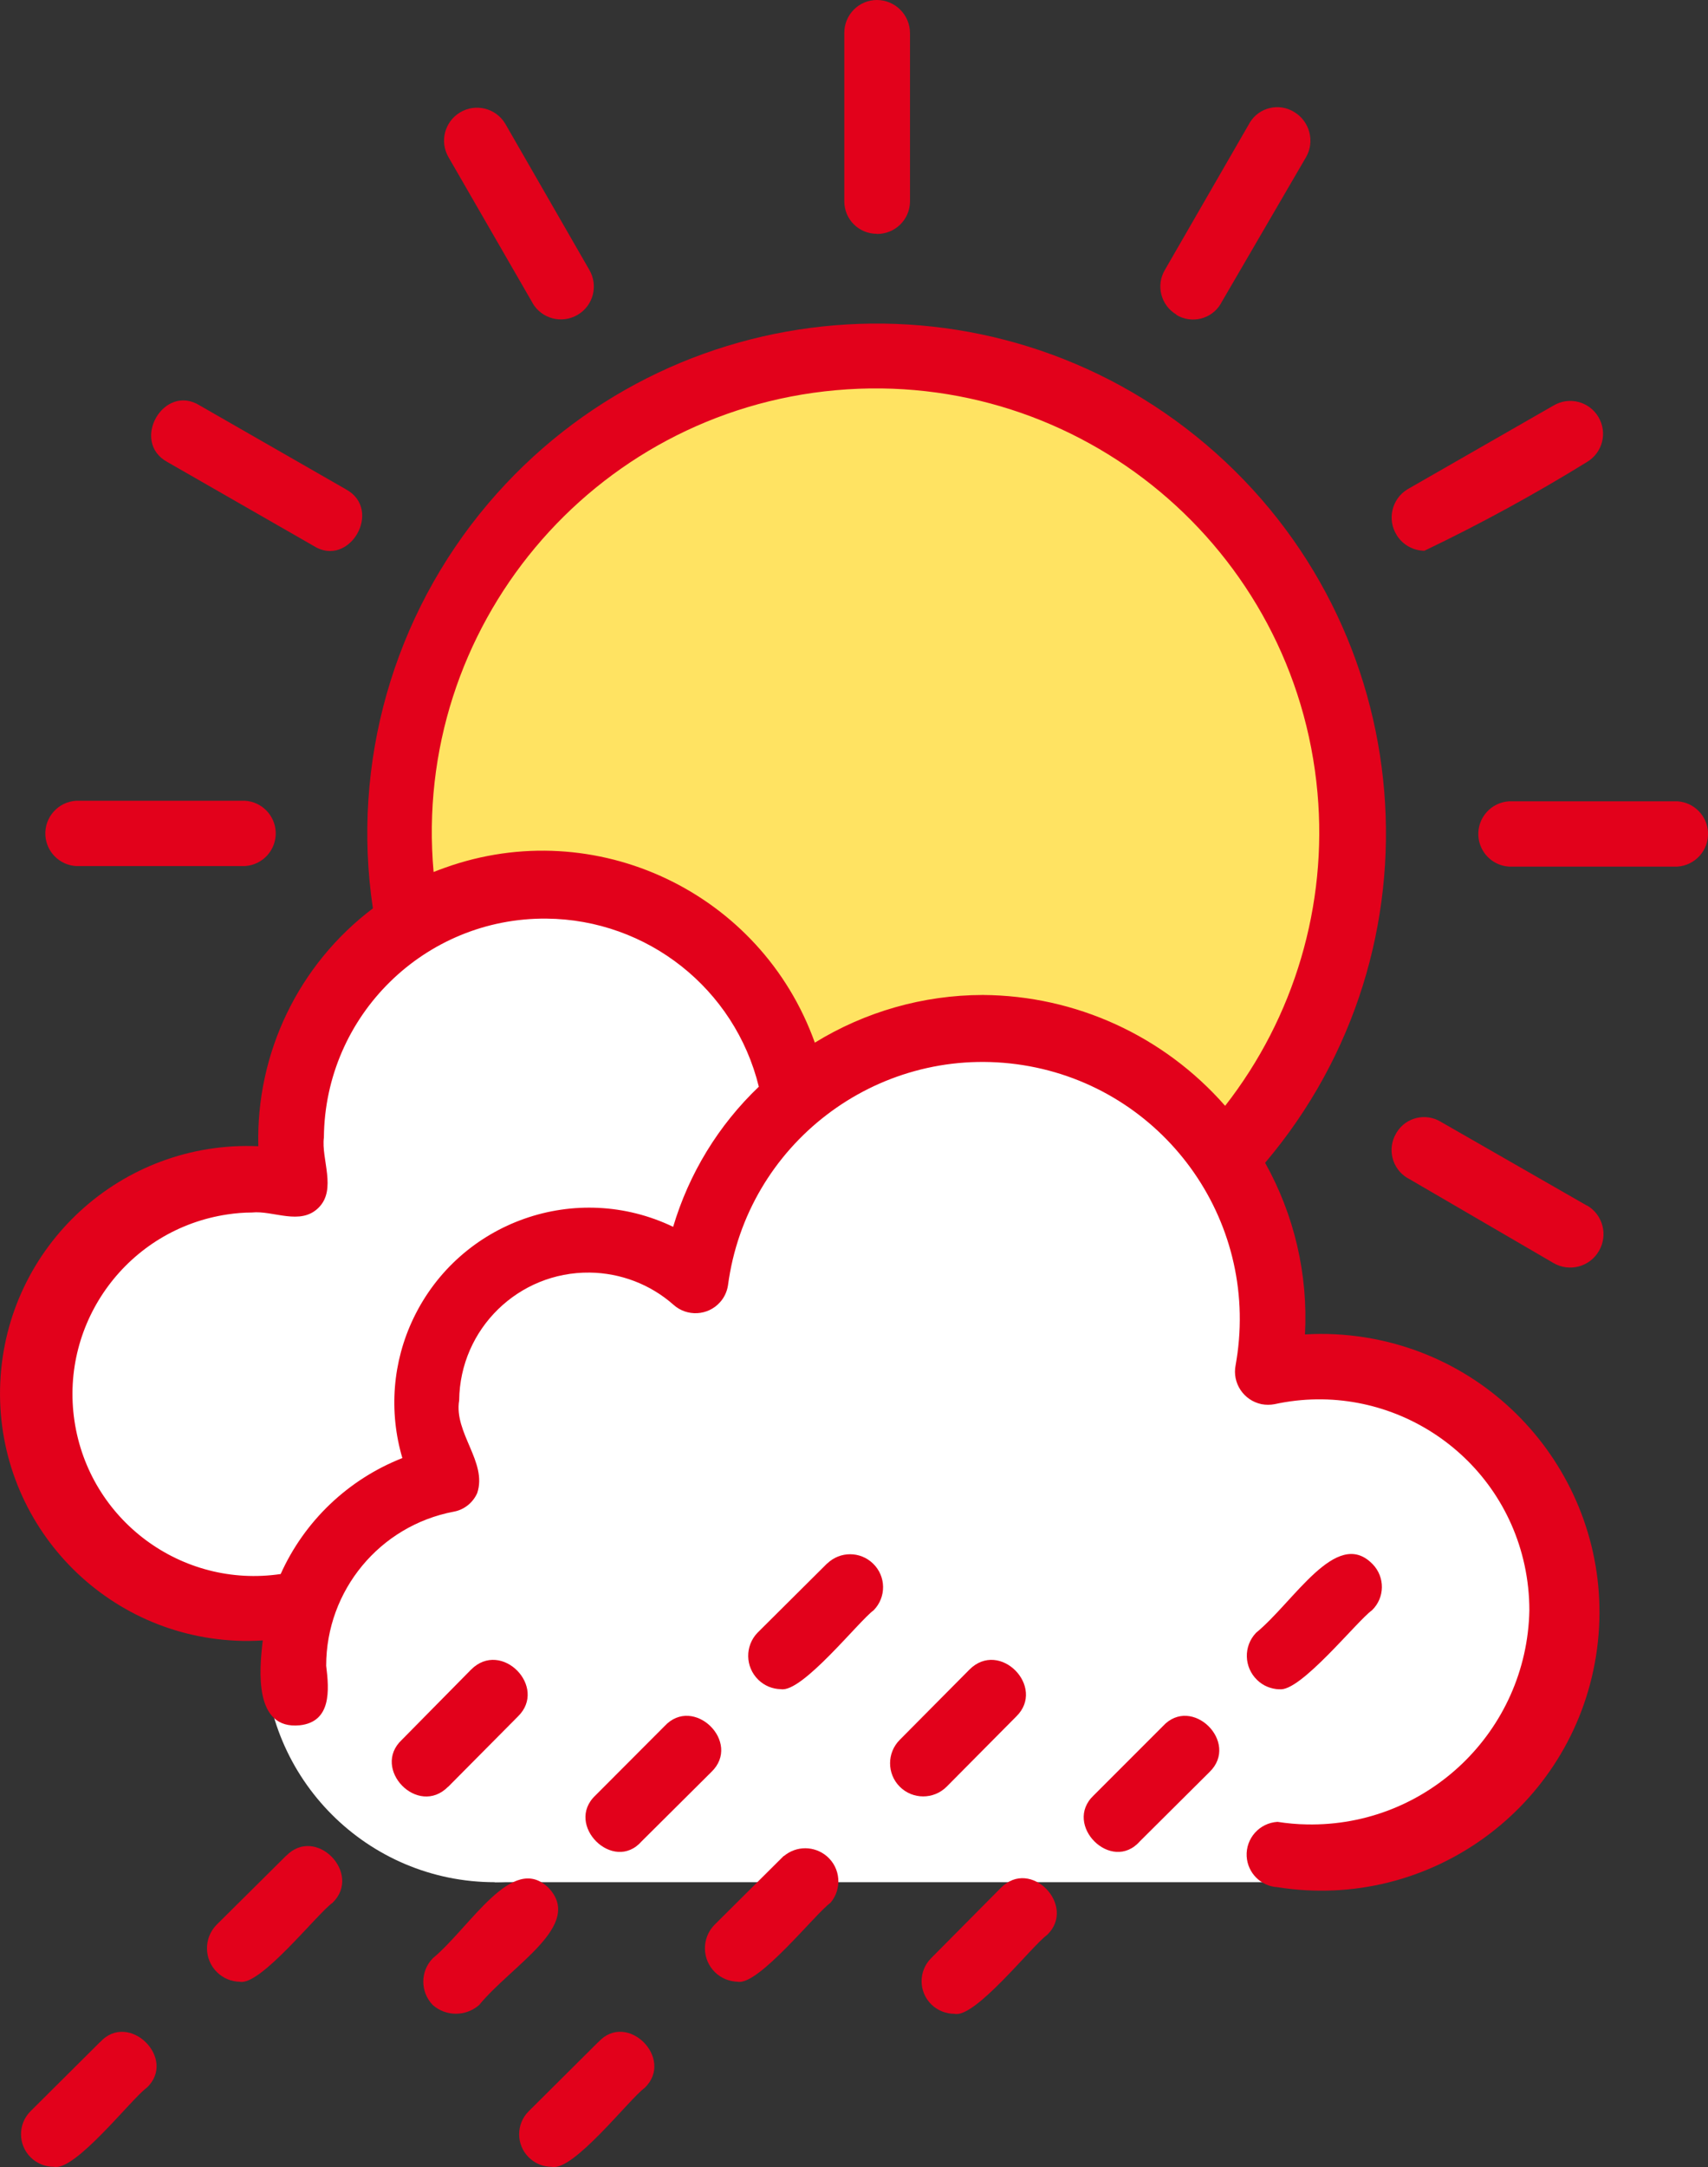 <?xml version="1.0" encoding="UTF-8"?><svg id="b" xmlns="http://www.w3.org/2000/svg" viewBox="0 0 126.88 160.89"><rect x="0" y="0" width="126.88" height="160.89" fill="#333333" stroke="none"/><g id="c"><circle cx="64.69" cy="61.91" r="35.42" style="fill:#ffe362;"/><path d="M31.99,68.73l-6.81,4.09-4.09,10.9v4.09l-9.54,1.36-5.45,4.09-4.09,8.17,1.36,8.17,5.45,6.81,6.81,2.72h6.81s6.81-5.45,17.71,2.72l61.31,16.35,10.9-8.17,2.72-10.9-2.8-8.95-8.1-7.4-10.5,1.47.96-9.65-5.45-10.9-13.55-6.83-15.08,4.11-12.34-15.08-16.25,2.82Z" style="fill:#fff;"/><rect x="36.76" y="117.94" width="64.72" height="21.8" style="fill:#fff;"/><circle cx="36.76" cy="122.63" r="17.11" style="fill:#fff;"/><g id="d"><g id="e"><g id="f"><path d="M5.66,64.3h12.53c1.34-.08,2.36-1.22,2.29-2.56-.07-1.23-1.05-2.22-2.29-2.29H5.66c-1.34.08-2.36,1.22-2.29,2.56.07,1.23,1.05,2.22,2.29,2.29Z" style="fill:#e2011b;"/><path d="M124.59,59.49h-12.48c-1.34.08-2.36,1.22-2.29,2.56.07,1.23,1.05,2.22,2.29,2.29h12.48c1.34-.08,2.36-1.22,2.29-2.56-.07-1.23-1.05-2.22-2.29-2.29Z" style="fill:#e2011b;"/><path d="M65.14,17.37c1.34.01,2.44-1.05,2.46-2.39V2.46c0-1.36-1.11-2.46-2.46-2.46-1.34,0-2.43,1.1-2.42,2.45,0,0,0,0,0,0v12.52c.01,1.33,1.09,2.39,2.42,2.39Z" style="fill:#e2011b;"/><path d="M105.81,40.89c4.14-1.98,8.17-4.18,12.08-6.59,1.16-.69,1.54-2.18.85-3.34-.69-1.16-2.18-1.54-3.34-.85h0l-10.85,6.22c-1.16.71-1.52,2.23-.8,3.39.44.72,1.22,1.16,2.07,1.17Z" style="fill:#e2011b;"/><path d="M39.56,22.5c.68,1.17,2.17,1.56,3.34.88,1.17-.68,1.56-2.17.88-3.34h0l-6.25-10.86c-.7-1.16-2.21-1.53-3.36-.83-1.13.68-1.52,2.14-.87,3.29l6.26,10.85Z" style="fill:#e2011b;"/><path d="M12.43,34.3l10.85,6.22c2.66,1.71,5.2-2.67,2.42-4.19l-10.85-6.22c-2.69-1.69-5.18,2.68-2.42,4.19Z" style="fill:#e2011b;"/><path d="M117.89,89.51l-10.85-6.22c-1.13-.69-2.6-.34-3.29.79-.01.02-.03.05-.04.07-.68,1.15-.3,2.64.86,3.32,0,0,0,0,.01,0l10.82,6.3c1.18.69,2.7.29,3.38-.9.69-1.18.29-2.7-.9-3.38Z" style="fill:#e2011b;"/><path d="M87.39,23.38c1.13.68,2.61.32,3.29-.82.01-.02.02-.04.03-.06l6.32-10.85c.66-1.17.25-2.66-.9-3.34-1.12-.69-2.59-.34-3.28.78-.02.03-.04.06-.05.09l-6.26,10.85c-.69,1.15-.31,2.63.84,3.32,0,0,.01,0,.02.01Z" style="fill:#e2011b;"/><path d="M96.94,99.07c.24-4.44-.79-8.86-2.96-12.74,13.51-15.94,11.55-39.81-4.39-53.33-15.94-13.51-39.81-11.55-53.33,4.39-7.05,8.32-10.17,19.27-8.56,30.05-5.52,4.17-8.69,10.74-8.51,17.66C9.05,84.65.47,92.51.02,102.64c-.45,10.14,7.4,18.72,17.54,19.17.65.03,1.3.02,1.96-.02-.27,2.25-.65,6.64,2.75,6.3,2.35-.26,2.19-2.6,1.96-4.42,0-5.59,3.98-10.4,9.48-11.44.77-.14,1.42-.66,1.74-1.38.77-2.3-1.75-4.47-1.34-6.89.06-5.3,4.4-9.54,9.7-9.48,2.29.03,4.5.87,6.22,2.39,1,.9,2.55.82,3.45-.18.32-.35.53-.8.6-1.27,1.39-10.45,10.99-17.8,21.44-16.41,10.45,1.39,17.8,10.99,16.41,21.44-.04.3-.09.6-.14.9-.27,1.33.6,2.63,1.93,2.9.32.06.64.06.96,0,8.42-1.83,16.74,3.51,18.57,11.94.24,1.11.36,2.24.36,3.37-.18,8.95-7.58,16.07-16.53,15.89-.73-.01-1.46-.08-2.18-.19-1.34.08-2.36,1.22-2.29,2.56.07,1.23,1.05,2.22,2.29,2.29,11.27,1.79,21.86-5.89,23.66-17.16,1.79-11.27-5.89-21.86-17.16-23.66-1.47-.23-2.95-.31-4.44-.22ZM50.02,91.09c-7.2-3.46-15.84-.43-19.3,6.77-1.56,3.24-1.85,6.94-.83,10.39-4.02,1.58-7.27,4.67-9.04,8.61-7.37,1.09-14.23-4.01-15.32-11.38-1.09-7.37,4.01-14.23,11.38-15.32.6-.09,1.2-.14,1.8-.14,1.59-.17,3.6,1,4.96-.36s.18-3.61.39-5.21c.08-9.05,7.49-16.33,16.54-16.25,7.49.07,13.99,5.21,15.77,12.48-3,2.86-5.19,6.45-6.37,10.42ZM72.98,73.87c-4.4.01-8.71,1.24-12.45,3.54-4-11.17-16.3-16.99-27.47-12.99-.29.1-.57.21-.85.32-1.62-18.13,11.76-34.15,29.89-35.77,18.13-1.62,34.15,11.76,35.77,29.89.75,8.34-1.71,16.65-6.86,23.24-4.55-5.19-11.1-8.19-18-8.23l-.02-.02Z" style="fill:#e2011b;"/><path d="M21.25,137.78l-5.18,5.14c-.95.99-.92,2.56.06,3.51.45.44,1.05.69,1.68.7,1.53.33,5.77-5.07,6.89-5.86,2.24-2.17-1.24-5.77-3.45-3.48Z" style="fill:#e2011b;"/><path d="M7.43,151.61l-5.17,5.14c-.94.95-.93,2.48.02,3.42.46.45,1.07.7,1.72.7,1.57.37,5.8-5.09,6.89-5.86,2.31-2.15-1.32-5.74-3.45-3.4Z" style="fill:#e2011b;"/><path d="M33.3,132.65l5.17-5.21c2.25-2.18-1.22-5.75-3.48-3.48l-5.14,5.21c-2.29,2.14,1.19,5.76,3.44,3.48Z" style="fill:#e2011b;"/><path d="M47.67,136.7l5.17-5.14c2.3-2.2-1.32-5.75-3.48-3.4l-5.13,5.14c-2.31,2.18,1.34,5.8,3.44,3.4Z" style="fill:#e2011b;"/><path d="M61.45,116.07l-5.17,5.14c-.95.98-.93,2.54.05,3.5.45.44,1.05.69,1.68.7,1.58.28,5.79-5.06,6.89-5.86.95-.97.93-2.52-.04-3.46-.95-.93-2.46-.93-3.41-.01Z" style="fill:#e2011b;"/><path d="M40.76,140.17c-2.69-2.66-5.79,2.87-8.61,5.22-.94.96-.94,2.5,0,3.47.98.86,2.45.86,3.44,0,2.45-2.98,7.78-5.92,5.17-8.69Z" style="fill:#e2011b;"/><path d="M70.32,132.65l5.17-5.21c2.24-2.18-1.22-5.75-3.48-3.48l-5.17,5.21c-.96.96-.96,2.52,0,3.48.96.96,2.52.96,3.48,0h0Z" style="fill:#e2011b;"/><path d="M58.23,137.78l-5.17,5.14c-.95.99-.92,2.56.06,3.51.45.44,1.05.68,1.68.7,1.53.31,5.82-5.11,6.89-5.86.88-1.03.76-2.58-.27-3.46-.92-.78-2.26-.79-3.19-.01Z" style="fill:#e2011b;"/><path d="M44.44,151.61l-5.17,5.14c-.94.94-.94,2.47,0,3.41.46.46,1.08.72,1.73.71,1.58.37,5.8-5.09,6.89-5.86,2.25-2.17-1.31-5.74-3.44-3.4Z" style="fill:#e2011b;"/><path d="M86.38,128.16l-5.14,5.14c-2.3,2.18,1.33,5.8,3.44,3.4l5.17-5.14c2.27-2.2-1.32-5.75-3.47-3.4Z" style="fill:#e2011b;"/><path d="M95.03,125.41c1.53.27,5.79-5.08,6.89-5.86.96-.93.98-2.46.05-3.42-.02-.02-.04-.04-.05-.05-2.66-2.65-5.79,2.83-8.61,5.14-.95.99-.91,2.56.08,3.51.44.43,1.03.67,1.65.69Z" style="fill:#e2011b;"/><path d="M74.34,140.17l-5.18,5.22c-.94.95-.93,2.48.02,3.42.46.45,1.08.7,1.72.7,1.53.37,5.79-5.09,6.89-5.86,2.22-2.15-1.22-5.76-3.45-3.48Z" style="fill:#e2011b;"/></g></g></g></g></svg>